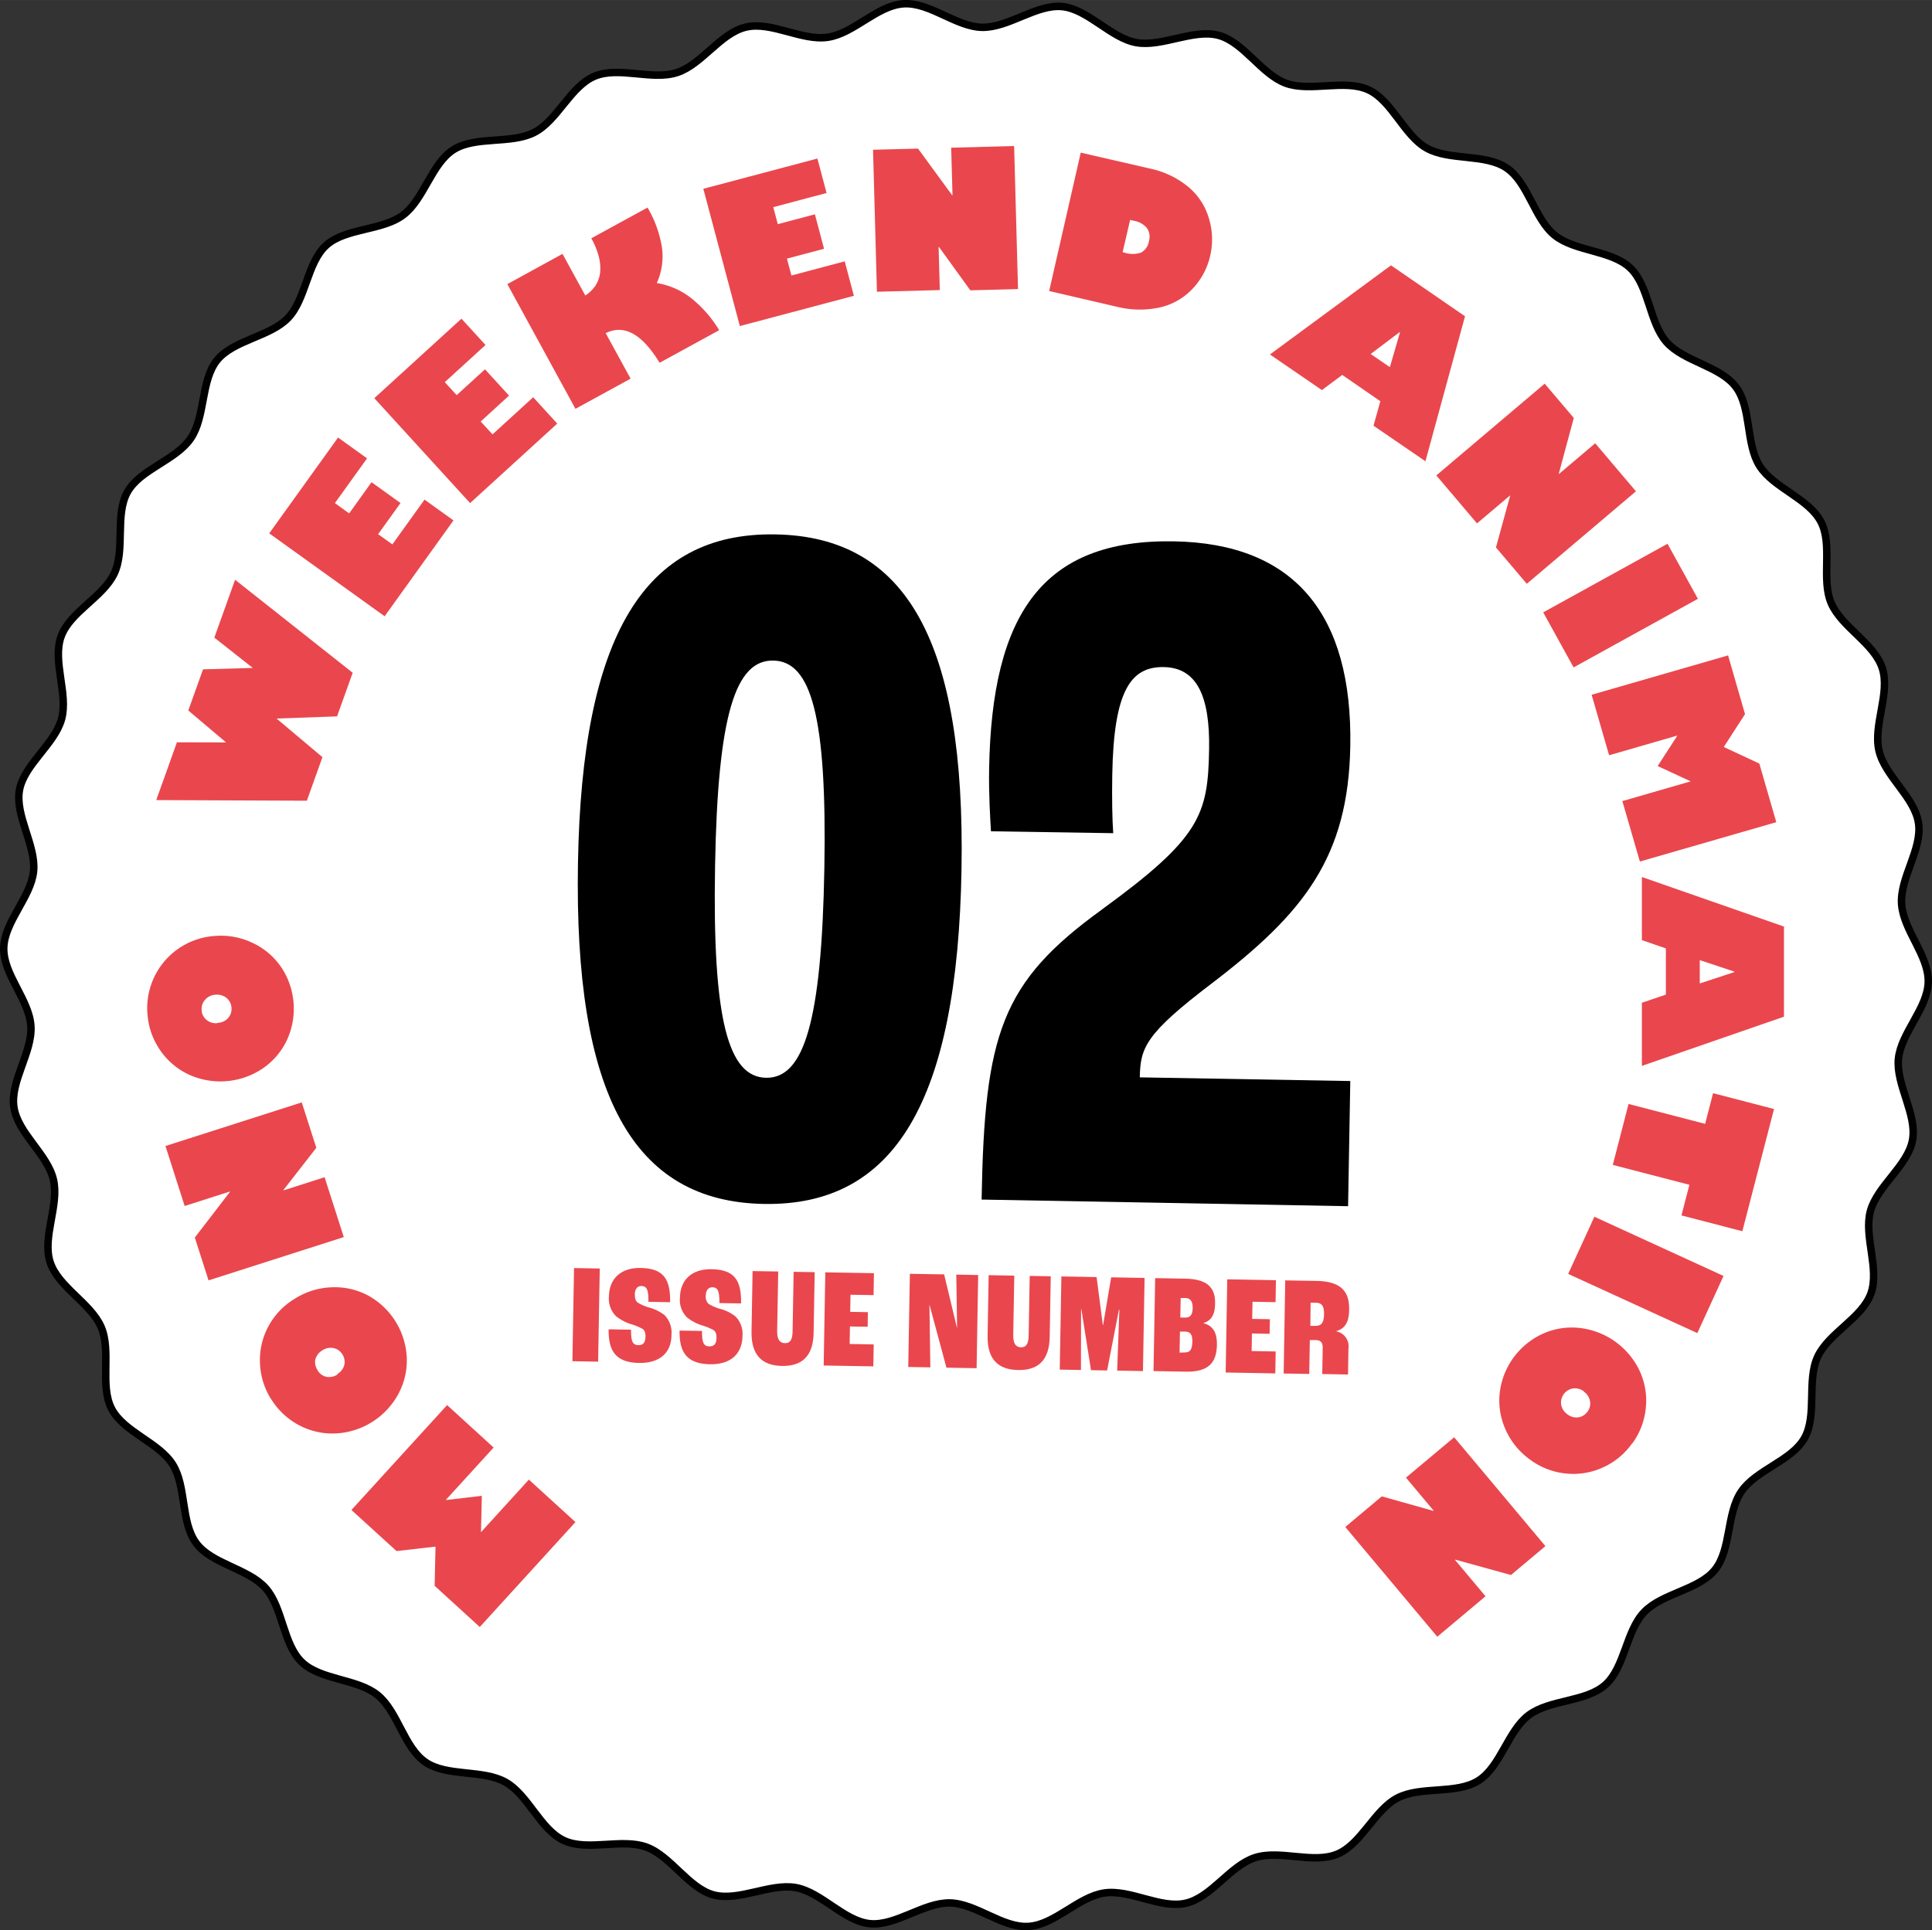 <svg xmlns="http://www.w3.org/2000/svg" width="129.51mm" height="129.41mm" viewBox="0 0 367.13 366.84"><rect x="0" y="0" width="367.13" height="366.84" fill="#333333" stroke="none"/><defs><style>.cls-1{fill:#fff;}.cls-2{fill:none;stroke:#000;stroke-width:1.42px;}.cls-3{fill:#e9474d;}</style></defs><g id="レイヤー_2" data-name="レイヤー 2"><g id="レイヤー_1-2" data-name="レイヤー 1"><path class="cls-1" d="M366.42,186.61c-.09,5-5.18,9.71-5.67,14.63s3.57,10.59,2.68,15.45-6.7,8.72-8,13.49,1.78,11,.09,15.68-8,7.48-10.11,12-.07,11.16-2.51,15.48-9.16,6-12,10.15-1.9,11-5,14.86-10,4.45-13.46,8.05-3.67,10.52-7.38,13.83S294.48,323,290.5,326s-5.33,9.78-9.55,12.44-10.91,1-15.34,3.27-6.86,8.76-11.47,10.69-10.91-.86-15.66.68-8.22,7.5-13.09,8.65-10.61-2.67-15.56-1.93-9.33,6-14.34,6.35-10-4.37-15-4.46-10.27,4.42-15.19,3.94-9.24-6-14.1-6.86-10.85,2.68-15.62,1.39-8.12-7.41-12.78-9.1-11.13.85-15.63-1.23-6.77-8.64-11.09-11.09-11.11-1-15.22-3.8-5.25-9.63-9.11-12.76-10.79-2.81-14.39-6.25-3.59-10.36-6.89-14.08-10.18-4.53-13.17-8.52-1.84-10.8-4.5-15-9.29-6.14-11.59-10.56,0-11-2-15.56-8.16-7.58-9.69-12.33,1.77-10.8.63-15.67-6.78-8.81-7.51-13.77S6.19,200,5.87,195,.62,185.24.71,180.22s5.18-9.71,5.67-14.62S2.81,155,3.7,150.15s6.7-8.72,8-13.49-1.78-11-.09-15.69,8-7.48,10.11-12,.07-11.16,2.51-15.48,9.16-6,12-10.15,1.9-11,5-14.86,10-4.45,13.46-8S58.32,49.92,62,46.61s10.62-2.74,14.6-5.74S82,31.09,86.18,28.44s10.91-1,15.34-3.27,6.86-8.76,11.47-10.69,10.91.86,15.66-.69,8.22-7.5,13.09-8.64,10.61,2.66,15.56,1.93,9.33-6,14.34-6.36,10,4.38,15,4.47S196.94.76,201.85,1.25s9.25,6,14.11,6.85,10.85-2.67,15.62-1.38,8.12,7.4,12.78,9.1S255.49,15,260,17.05s6.77,8.64,11.09,11.09,11.11,1,15.22,3.79,5.25,9.64,9.11,12.77,10.79,2.81,14.38,6.24,3.6,10.37,6.9,14.09,10.18,4.53,13.17,8.52,1.84,10.8,4.5,15S343.65,94.7,346,99.13s0,11,2,15.56,8.16,7.57,9.69,12.33-1.77,10.8-.63,15.67,6.78,8.81,7.51,13.76-3.54,10.35-3.22,15.35,5.25,9.79,5.16,14.81"/><path class="cls-2" d="M366.42,186.61c-.09,5-5.18,9.71-5.67,14.63s3.57,10.59,2.68,15.45-6.7,8.72-8,13.49,1.78,11,.09,15.68-8,7.48-10.11,12-.07,11.16-2.51,15.48-9.16,6-12,10.15-1.9,11-5,14.86-10,4.45-13.46,8.05-3.67,10.52-7.38,13.83S294.48,323,290.5,326s-5.33,9.78-9.55,12.44-10.91,1-15.34,3.27-6.86,8.76-11.47,10.69-10.91-.86-15.66.68-8.22,7.5-13.09,8.65-10.61-2.67-15.56-1.93-9.33,6-14.34,6.35-10-4.37-15-4.46-10.27,4.42-15.19,3.94-9.24-6-14.1-6.86-10.85,2.68-15.62,1.39-8.12-7.41-12.78-9.1-11.13.85-15.63-1.23-6.77-8.64-11.09-11.09-11.11-1-15.22-3.8-5.25-9.63-9.11-12.76-10.79-2.81-14.39-6.25-3.59-10.36-6.89-14.08-10.18-4.53-13.17-8.52-1.84-10.8-4.5-15-9.29-6.14-11.59-10.56,0-11-2-15.56-8.16-7.58-9.69-12.33,1.77-10.8.63-15.67-6.78-8.81-7.51-13.77S6.19,200,5.87,195,.62,185.24.71,180.22s5.18-9.71,5.67-14.62S2.81,155,3.7,150.15s6.7-8.72,8-13.49-1.78-11-.09-15.69,8-7.48,10.11-12,.07-11.16,2.51-15.48,9.16-6,12-10.15,1.9-11,5-14.86,10-4.45,13.46-8S58.32,49.92,62,46.61s10.62-2.74,14.6-5.74S82,31.09,86.18,28.44s10.91-1,15.34-3.27,6.86-8.76,11.47-10.69,10.91.86,15.66-.69,8.22-7.5,13.09-8.64,10.61,2.66,15.56,1.93,9.33-6,14.34-6.36,10,4.38,15,4.47S196.94.76,201.85,1.25s9.25,6,14.11,6.85,10.85-2.67,15.62-1.38,8.12,7.4,12.78,9.1S255.49,15,260,17.05s6.77,8.64,11.09,11.09,11.11,1,15.22,3.79,5.25,9.64,9.11,12.77,10.79,2.81,14.38,6.24,3.6,10.37,6.9,14.09,10.18,4.53,13.17,8.52,1.84,10.8,4.5,15S343.65,94.7,346,99.13s0,11,2,15.56,8.16,7.57,9.69,12.33-1.77,10.8-.63,15.67,6.78,8.81,7.51,13.76-3.54,10.35-3.22,15.35S366.51,181.59,366.42,186.61Z"/><polygon class="cls-3" points="82.59 301.41 82.76 293.96 75.35 294.81 66.78 287 84.96 267.06 93.8 275.13 84.7 285.11 91.56 284.31 91.4 291.22 100.5 281.23 109.35 289.3 91.17 309.24 82.59 301.41"/><path class="cls-3" d="M51.56,266A13.68,13.68,0,0,1,49.4,259,13.38,13.38,0,0,1,51,252.11,13.57,13.57,0,0,1,56,246.86a13.86,13.86,0,0,1,6.9-2.18,13.37,13.37,0,0,1,7,1.53A14.2,14.2,0,0,1,77.3,258.1,13.44,13.44,0,0,1,75.67,265a14.34,14.34,0,0,1-11.8,7.45,13.49,13.49,0,0,1-7-1.54,13.78,13.78,0,0,1-5.35-5m12.58-4.75a2.84,2.84,0,0,0,1.33-1.73,2.64,2.64,0,0,0-.36-2,2.61,2.61,0,0,0-1.68-1.2,2.85,2.85,0,0,0-2.15.43,3.24,3.24,0,0,0-.86.78,2.88,2.88,0,0,0-.46.95,2.58,2.58,0,0,0,0,1,2.79,2.79,0,0,0,.4,1A2.51,2.51,0,0,0,62,261.68a2.79,2.79,0,0,0,2.13-.44"/><polygon class="cls-3" points="37.02 235.22 43.7 226.53 43.68 226.47 35.09 229.22 31.44 217.82 57.34 209.53 60.11 218.16 53.86 226.18 53.88 226.25 61.68 223.75 65.33 235.13 39.63 243.36 37.02 235.22"/><path class="cls-3" d="M28,192.52a13.76,13.76,0,0,1,13.06-14.64,13.92,13.92,0,0,1,7.1,1.41A13.45,13.45,0,0,1,53.55,184a14.21,14.21,0,0,1,.82,14,13.42,13.42,0,0,1-4.77,5.29,14.39,14.39,0,0,1-13.93.85,13.51,13.51,0,0,1-5.36-4.71,13.72,13.72,0,0,1-2.3-6.92m13.31,1.9a2.79,2.79,0,0,0,2-.88,2.6,2.6,0,0,0,.67-1.95,2.62,2.62,0,0,0-.89-1.86,2.85,2.85,0,0,0-2.1-.66,2.93,2.93,0,0,0-1.12.27A2.58,2.58,0,0,0,39,190a2.5,2.5,0,0,0-.54.89,2.67,2.67,0,0,0-.14,1.1,2.48,2.48,0,0,0,.9,1.84,2.77,2.77,0,0,0,2.08.64"/><polygon class="cls-3" points="33.62 141.09 42.96 141.11 35.78 135.04 38.58 127.22 48.03 126.95 40.73 121.19 44.67 110.19 67.02 127.87 64.05 136.16 52.55 136.57 61.27 143.91 58.31 152.19 29.69 152.07 33.62 141.09"/><polygon class="cls-3" points="64.24 83.16 69.75 87.12 63.64 95.62 66.35 97.58 70.6 91.65 76.11 95.61 71.85 101.53 74.56 103.47 80.67 94.96 86.17 98.91 73.09 117.13 51.16 101.37 64.24 83.16"/><polygon class="cls-3" points="87.69 60.57 92.26 65.57 84.52 72.63 86.78 75.1 92.16 70.19 96.73 75.19 91.34 80.11 93.59 82.56 101.32 75.5 105.89 80.51 89.33 95.62 71.13 75.68 87.69 60.57"/><path class="cls-3" d="M106.89,48.25l4.33,7.91a6.49,6.49,0,0,0,1.94-1.89,5.68,5.68,0,0,0,.88-2.48,8.79,8.79,0,0,0-.25-3,14.36,14.36,0,0,0-1.43-3.5l10.69-5.84a21.62,21.62,0,0,1,2.76,7.74,12.34,12.34,0,0,1-1,6.61,14.24,14.24,0,0,1,6.31,2.69,22.66,22.66,0,0,1,5.54,6.27l-11.32,6.19q-5-8.23-10.24-5.63l4.73,8.65-10.48,5.73L96.41,54Z"/><polygon class="cls-3" points="155.33 30.13 157.07 36.68 146.94 39.37 147.8 42.6 154.85 40.73 156.59 47.28 149.54 49.15 150.39 52.36 160.52 49.67 162.26 56.22 140.59 61.97 133.65 35.88 155.33 30.13"/><polygon class="cls-3" points="174.45 28.24 180.92 37.09 181 37.09 180.75 28.07 192.71 27.75 193.45 54.94 184.39 55.18 178.43 46.94 178.36 46.94 178.59 55.13 166.64 55.45 165.9 28.46 174.45 28.24"/><path class="cls-3" d="M218.58,32.05a16.84,16.84,0,0,1,7.12,3.38,12.17,12.17,0,0,1,4,6,13.61,13.61,0,0,1,.27,7.16,13.28,13.28,0,0,1-3.42,6.36,12.17,12.17,0,0,1-6.28,3.51,17.9,17.9,0,0,1-8-.15l-12.9-3,6-26.3Zm-5.25,15.88.31.07a5,5,0,0,0,3.21,0,3,3,0,0,0,1.48-2.19,2.93,2.93,0,0,0-.37-2.45,4.14,4.14,0,0,0-2.54-1.41l-.67-.16Z"/><path class="cls-3" d="M278.39,60.11l-7.52,27.56L261,80.91l1.3-4.65-7.24-5-3.87,2.88-9.87-6.77,23-16.94Zm-17.93,7.17,3.65,2.5,1.94-6.67-.06,0Z"/><polygon class="cls-3" points="299.06 79.44 296.21 90.03 296.25 90.08 303.13 84.25 310.87 93.38 290.13 110.96 284.27 104.05 286.96 94.24 286.92 94.19 280.67 99.48 272.94 90.36 293.53 72.92 299.06 79.44"/><rect class="cls-3" x="294.46" y="109.15" width="26.98" height="11.95" transform="translate(-17.29 163.14) rotate(-28.9)"/><polygon class="cls-3" points="331.6 135.73 327.56 141.98 334.32 145.13 337.54 156.27 311.62 163.75 308.29 152.26 321.27 148.51 315 145.6 318.75 139.8 305.77 143.55 302.45 132.05 328.38 124.57 331.6 135.73"/><path class="cls-3" d="M339,193.24l-27,9.35v-12l4.56-1.55v-8.78l-4.56-1.57v-12l27,9.42Zm-16-10.75v4.43l6.6-2.17v-.07Z"/><polygon class="cls-3" points="331.09 234.02 319.52 231.01 321.03 225.19 306.47 221.41 309.47 209.83 324.02 213.61 325.53 207.78 337.11 210.79 331.09 234.02"/><rect class="cls-3" x="306.78" y="228.83" width="11.95" height="27" transform="translate(-37.87 425.63) rotate(-65.37)"/><path class="cls-3" d="M310.13,274.36a13.64,13.64,0,0,1-5.63,4.6,13.47,13.47,0,0,1-7,1.1,13.72,13.72,0,0,1-6.71-2.6,14,14,0,0,1-4.62-5.58,13.41,13.41,0,0,1-1.2-7,14.14,14.14,0,0,1,8.21-11.38,13.37,13.37,0,0,1,7.05-1.09,14.39,14.39,0,0,1,11.34,8.14,13.4,13.4,0,0,1,1.18,7,13.64,13.64,0,0,1-2.58,6.82M301,264.48a2.76,2.76,0,0,0-2.1-.58,2.73,2.73,0,0,0-2.24,3.1,2.9,2.9,0,0,0,1.21,1.83,3,3,0,0,0,1,.5,2.69,2.69,0,0,0,1,.07,2.57,2.57,0,0,0,1-.35,2.92,2.92,0,0,0,.81-.76,2.53,2.53,0,0,0,.46-2,2.81,2.81,0,0,0-1.21-1.81"/><polygon class="cls-3" points="287.12 299.36 276.55 296.44 276.49 296.49 282.29 303.4 273.12 311.09 255.64 290.23 262.58 284.41 272.38 287.17 272.43 287.13 267.17 280.85 276.33 273.18 293.67 293.87 287.12 299.36"/><path d="M109.83,164c.75-43.24,12.62-62.87,37.54-62.43s36.09,20.46,35.34,63.7c-.77,44-12.63,64-37.56,63.56S109.06,207.94,109.83,164m46.82,1c.51-28.89-2.52-39.33-9.7-39.45s-10.56,10.2-11.07,39.09c-.51,29.27,2.52,40.08,9.69,40.21s10.57-10.58,11.08-39.85"/><path d="M209.4,172.86c18.75-13.65,20.14-18,20.36-30.43.18-10.19-2.37-15.53-8.6-15.64s-9.52,4.37-9.8,20.42c-.08,4.53,0,8.69.18,11.15L188.31,158c-.14-2.27-.44-7.18-.35-11.9.51-29.46,10.2-43.64,35.13-43.21,22.84.4,33.94,13.81,33.5,38.93-.37,21.14-8.86,31.76-26.28,45.06-12.63,9.6-13.62,12.22-13.72,17.89l40,.7-.42,23.79L186.53,228c.55-31.53,3.74-41.3,22.87-55.13"/><rect class="cls-3" x="102.5" y="247.45" width="17.71" height="4.89" transform="translate(-140.43 356.89) rotate(-89)"/><path class="cls-3" d="M115.64,252.66l4.27.07c0,2.26.3,2.92,1.43,2.94.91,0,1.3-.55,1.32-1.6,0-.86-.17-1.24-.59-1.51a11.33,11.33,0,0,0-2.22-.9,8.93,8.93,0,0,1-2.77-1.48,4.67,4.67,0,0,1-1.36-3.82c.06-3.28,2.22-5.42,6-5.36,4.36.08,5.69,2.09,5.62,6.51l-4.12-.08c0-2.39-.32-2.94-1.32-3-.78,0-1.24.57-1.26,1.51s.19,1.35.51,1.62a8.84,8.84,0,0,0,2.35,1,8.3,8.3,0,0,1,2.8,1.42,4.78,4.78,0,0,1,1.3,3.71c0,3.29-2.08,5.43-6.19,5.36-4.71-.08-5.82-2.66-5.75-6.48"/><path class="cls-3" d="M129.13,252.9l4.27.07c0,2.26.3,2.91,1.43,2.93.92,0,1.3-.54,1.32-1.59,0-.86-.17-1.24-.59-1.52a11.71,11.71,0,0,0-2.22-.9,8.83,8.83,0,0,1-2.77-1.47,4.67,4.67,0,0,1-1.36-3.82c.06-3.29,2.22-5.43,6-5.36,4.35.07,5.69,2.09,5.61,6.5l-4.11-.07c0-2.4-.33-2.94-1.32-3-.78,0-1.25.57-1.27,1.52a1.91,1.91,0,0,0,.51,1.62,8.84,8.84,0,0,0,2.35,1,7.86,7.86,0,0,1,2.8,1.42,4.73,4.73,0,0,1,1.31,3.71c-.06,3.28-2.09,5.43-6.2,5.36-4.7-.09-5.82-2.66-5.75-6.48"/><path class="cls-3" d="M142.81,253.11l.2-11.52,4.87.08-.2,11.39c0,1.56.5,2.21,1.47,2.23s1.43-.62,1.46-2.18l.2-11.38,4,.07-.2,11.51c-.08,4.42-2.16,6.37-6,6.31s-5.87-2.1-5.8-6.51"/><polygon class="cls-3" points="156.83 241.83 166.07 241.99 166 246.16 161.62 246.09 161.56 249.34 164.92 249.4 164.88 252.17 161.51 252.12 161.46 255.45 166.03 255.53 165.95 259.7 156.52 259.54 156.83 241.83"/><polygon class="cls-3" points="172.9 242.11 179.41 242.22 181.84 252.34 181.87 252.34 181.72 242.26 185.88 242.34 185.58 260.05 179.85 259.95 176.64 248.04 176.62 248.04 176.79 259.89 172.59 259.82 172.9 242.11"/><path class="cls-3" d="M187.67,253.89l.2-11.52,4.87.09-.2,11.38c0,1.56.5,2.22,1.47,2.24s1.43-.63,1.46-2.19l.2-11.38,4,.07-.2,11.52c-.08,4.41-2.15,6.37-6,6.3s-5.88-2.09-5.8-6.51"/><polygon class="cls-3" points="201.69 242.61 208.38 242.73 209.57 251.85 209.62 251.85 211.15 242.78 217.5 242.89 217.19 260.6 212.29 260.51 212.71 248.92 212.63 248.92 210.38 260.48 207.32 260.43 205.48 248.79 205.43 248.79 205.41 260.39 201.38 260.32 201.69 242.61"/><path class="cls-3" d="M219.51,242.93l5.72.1c4.28.07,5.73,1.79,5.67,4.7,0,2-.64,3.3-2.27,3.75v0c2,.49,2.66,2,2.62,4.14-.06,3.36-1.59,5.17-5.9,5.09l-6.15-.11Zm5.72,14.12c.94,0,1.33-.6,1.35-2.1,0-1.29-.37-1.84-1.36-1.86l-1,0-.07,4Zm0-6.62c.94,0,1.38-.49,1.41-1.78s-.43-1.92-1.39-1.94h-.89l-.07,3.71Z"/><polygon class="cls-3" points="233.21 243.16 242.46 243.33 242.39 247.5 238.01 247.42 237.95 250.68 241.31 250.74 241.26 253.51 237.9 253.45 237.84 256.79 242.41 256.87 242.34 261.04 232.91 260.87 233.21 243.16"/><path class="cls-3" d="M244.23,243.36l5.92.1c4.57.08,6.28,1.91,6.22,5.41,0,2.29-.68,3.65-2.52,4.16v0a2.89,2.89,0,0,1,2.39,3.27l-.08,4.95-4.9-.09.09-5c0-1-.4-1.44-1.34-1.45l-1.11,0-.11,6.43-4.86-.08ZM250,252c1.05,0,1.57-.54,1.6-2.18s-.45-2.19-1.55-2.21l-1,0L249,252Z"/></g></g></svg>